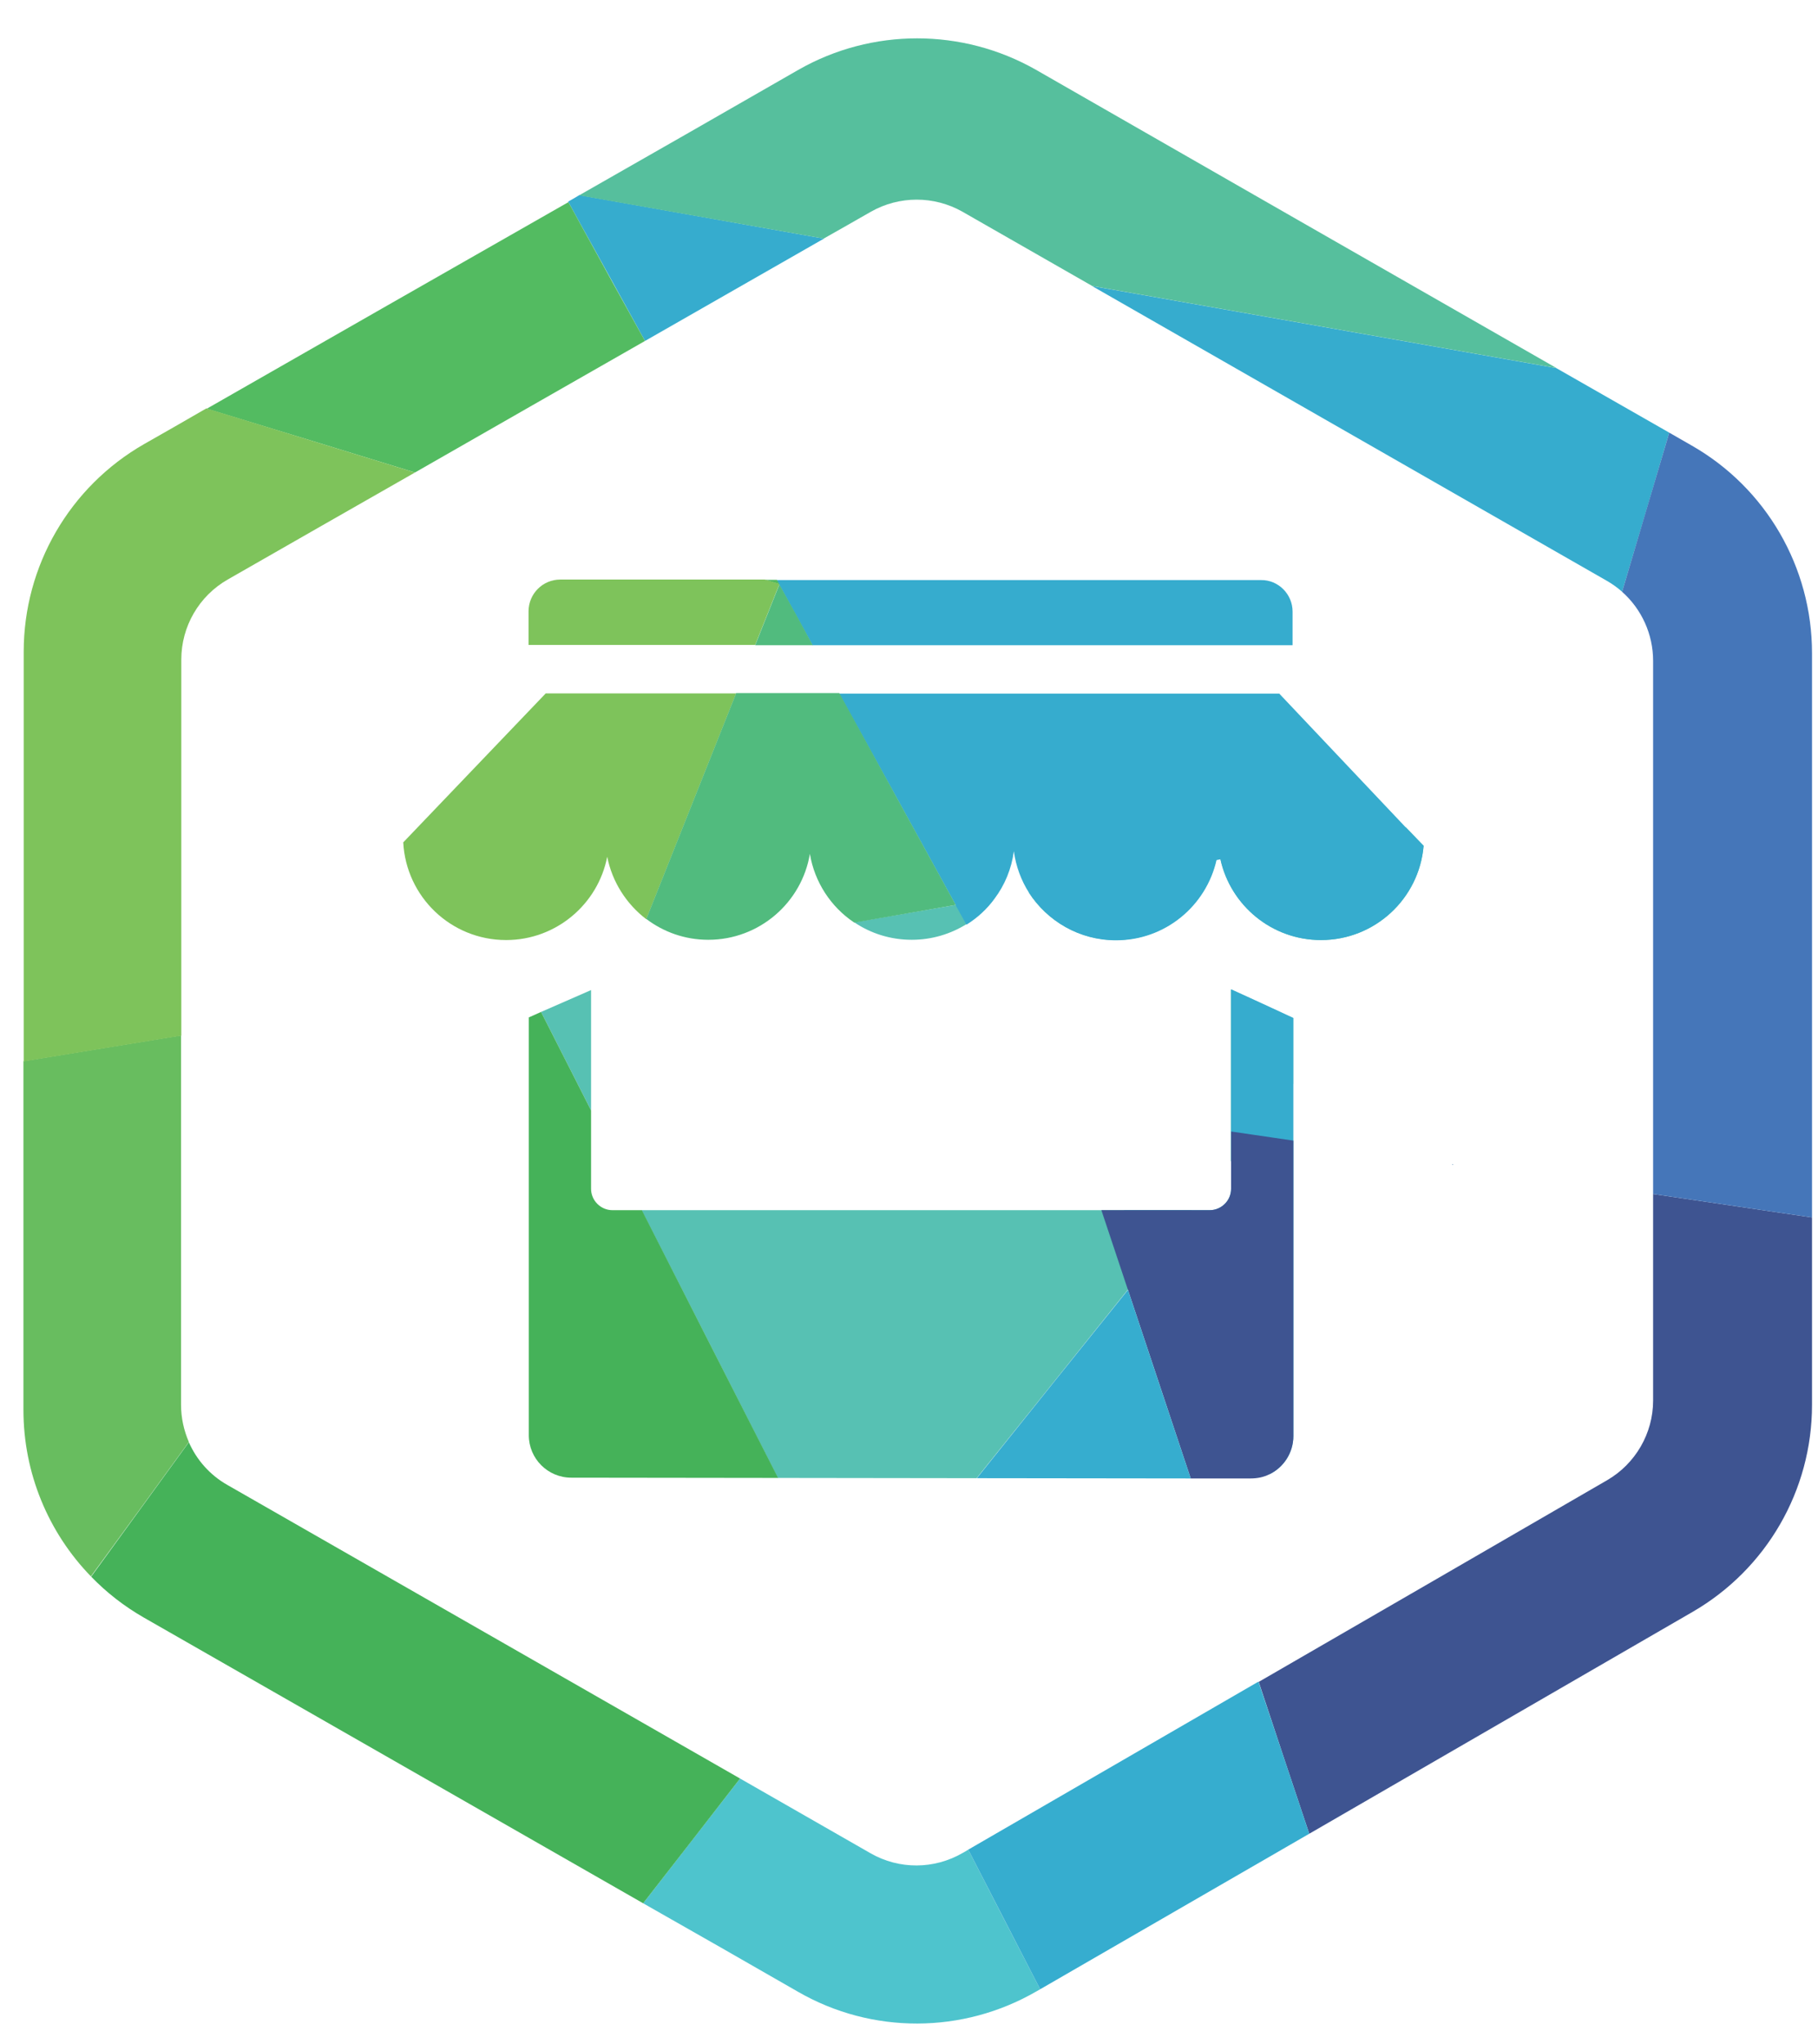 <?xml version="1.0" encoding="utf-8"?>
<!-- Generator: Adobe Illustrator 26.0.3, SVG Export Plug-In . SVG Version: 6.00 Build 0)  -->
<svg version="1.1" id="Слой_1" xmlns="http://www.w3.org/2000/svg" xmlns:xlink="http://www.w3.org/1999/xlink" x="0px" y="0px"
	 viewBox="0 0 697.9 784.6" style="enable-background:new 0 0 697.9 784.6;" xml:space="preserve">
<style type="text/css">
	.st0{fill:#56BF9D;}
	.st1{fill:#57C1B3;}
	.st2{fill:#36ACCE;}
	.st3{fill:#3E5491;}
	.st4{fill:#53BB61;}
	.st5{fill:#4576B9;}
	.st6{fill:#4EC4CD;}
	.st7{fill:#68BD5F;}
	.st8{fill:#7EC35B;}
	.st9{fill:#51BB7E;}
	.st10{fill:#45B259;}
	.st11{fill:#36ADCF;}
	.st12{fill:#B755A4;}
	.st13{fill:#141613;}
</style>
<path class="st1" d="M226.9,380.1v46.2c-6.4-12.6-12.8-25.2-19.2-37.8C214.1,385.7,220.5,382.9,226.9,380.1z"/>
<path class="st1" d="M381.8,344.8c-2.9,4-6.6,7.4-10.8,10c-6.1,3.8-13.3,6-21,6c-8.1,0-15.6-2.4-21.9-6.6c-0.1,0-0.1-0.1-0.2-0.1
	c13-2.2,26-4.5,39-6.7c0,0,0,0,0.1,0C371.8,346.5,376.8,345.7,381.8,344.8z"/>
<path class="st1" d="M457.5,464.6c-5.2,6.4-10.3,12.8-15.5,19.3c-3,3.8-6,7.5-9.1,11.3c-19.3,24.1-38.7,48.2-58,72.3h0l-76.3-0.1
	c-17.4-34.3-34.8-68.5-52.3-102.8H457.5z"/>
<path class="st1" d="M466.9,330.1c-4,17.6-19.7,30.8-38.6,30.8c-14,0-26.3-7.3-33.4-18.3C418.9,338.4,442.9,334.2,466.9,330.1z"/>
<path class="st1" d="M496.4,416.1c-5.2,6.5-10.5,13-15.7,19.6c-2.7,3.4-5.4,6.8-8.2,10.2c0-3.8,0-7.6,0-11.4c0-18.2,0-36.4,0-54.6
	c8,3.6,23.9,11,23.9,11L496.4,416.1z"/>
<path class="st1" d="M546.5,324.7c-1.7,20.3-18.7,36.2-39.4,36.2c-18.9,0-34.7-13.3-38.6-31c23.8-4.1,47.5-8.2,71.2-12.3
	L546.5,324.7z"/>
<path class="st2" d="M316.3,91.6c-22.9,13.1-45.8,26.2-68.7,39.3c0,0,0,0,0,0c-8.3-15.1-16.6-30.2-25-45.3c-1.5-2.7-3-5.5-4.5-8.2
	c1.4-0.8,2.9-1.6,4.3-2.5h0L316.3,91.6z"/>
<path class="st2" d="M496.2,234.8v12.9H311.9c-4.2-7.7-8.5-15.4-12.7-23.1c-0.1-0.1-0.1-0.2-0.2-0.3c-0.3-0.5-0.6-1.1-0.9-1.6h186
	C490.7,222.6,496.2,228.1,496.2,234.8z"/>
<path class="st2" d="M496.5,551.3c0,6.5-3.8,12.1-9.2,14.7c-15.1-27.4-30.2-54.7-45.3-82.1c-3.5-6.4-7.1-12.8-10.6-19.3h33
	c4.5,0,8.2-3.7,8.2-8.2c0-3.5,0-7.1,0-10.6c0-3.8,0-7.6,0-11.4c0-18.2,0-36.4,0-54.6c8,3.6,23.9,11,23.9,11l0,25.3l0,21.9
	L496.5,551.3z"/>
<path class="st2" d="M546.5,324.7c-1.7,20.3-18.7,36.2-39.4,36.2c-18.9,0-34.7-13.3-38.6-31c-0.5,0.1-1,0.2-1.5,0.3
	c-4,17.6-19.7,30.8-38.6,30.8c-14,0-26.3-7.3-33.4-18.3c-3-4.7-5-10.1-5.8-15.9c-0.9,6.8-3.5,13-7.4,18.2c-2.9,4-6.6,7.4-10.8,10
	c-1.4-2.5-2.7-4.9-4.1-7.4c0,0,0,0,0-0.1c-14.9-27.1-29.8-54.2-44.8-81.2h169l48.6,51.4L546.5,324.7z"/>
<path class="st2" d="M557.8,447.1c0,0,0,0.1,0,0.1c-0.1,0-0.2,0-0.2,0c0,0,0-0.1,0-0.1C557.6,447,557.7,447,557.8,447.1z"/>
<path class="st2" d="M640.8,166.1c-6,20.4-12,40.8-18.1,61.1c0,0,0,0-0.1-0.1c-1.8-1.6-3.8-3-5.9-4.2
	c-65.8-37.7-131.7-75.4-197.5-113.1l178.2,31.5C611.9,149.6,626.3,157.8,640.8,166.1C640.8,166.1,640.8,166.1,640.8,166.1z"/>
<path class="st3" d="M496.5,551.3c0,6.5-3.8,12.1-9.2,14.7c-2.2,1.1-4.6,1.6-7.2,1.6l-23,0c-8-24.1-16.1-48.3-24.1-72.4
	c-3.4-10.2-6.8-20.4-10.2-30.6h41.6c4.5,0,8.2-3.7,8.2-8.2c0-3.5,0-7.1,0-10.6c0-3.8,0-7.6,0-11.4c2.7,0.4,5.5,0.8,8.2,1.2
	c5.2,0.8,10.5,1.5,15.7,2.3L496.5,551.3z"/>
<path class="st3" d="M557.8,447.1c0,0,0,0.1,0,0.1c-0.1,0-0.2,0-0.2,0c0,0,0-0.1,0-0.1C557.6,447,557.7,447,557.8,447.1z"/>
<path class="st3" d="M695.6,467.4v72c0,32.8-17.5,63-45.8,79.4L502.6,704c-6.5-19.4-13-38.9-19.4-58.3
	c44.6-25.8,89.2-51.6,133.7-77.4c10.9-6.3,17.7-18,17.7-30.6v-79.3C654.9,461.4,675.2,464.4,695.6,467.4z"/>
<path class="st4" d="M247.6,130.9C247.5,130.9,247.5,130.9,247.6,130.9c-29.5,16.8-58.9,33.7-88.3,50.5c0,0,0,0,0,0
	c-26.7-8.2-53.3-16.4-80-24.5c0,0,0,0,0.1,0c46.3-26.5,92.5-52.9,138.8-79.3c1.5,2.7,3,5.4,4.5,8.2
	C230.9,100.7,239.2,115.8,247.6,130.9z"/>
<path class="st4" d="M299.2,224.3c-0.1,0-0.2-0.1-0.3-0.1c-1.8-0.5-3.5-1.1-5.3-1.6h4.6C298.6,223.2,298.9,223.8,299.2,224.3z"/>
<path class="st0" d="M597.5,141.3l-178.2-31.5h0c-16.6-9.5-33.2-19-49.8-28.5c-10.9-6.2-24.3-6.2-35.2,0c-6,3.4-12,6.9-18.1,10.3
	L222.3,75c28.1-16,56.2-32.1,84.2-48.2c28.2-16.1,62.9-16.1,91.2,0C464.3,65,530.9,103.2,597.5,141.3z"/>
<path class="st5" d="M557.8,447.1c0,0,0,0.1,0,0.1c-0.1,0-0.2,0-0.2,0c0,0,0-0.1,0-0.1C557.6,447,557.7,447,557.8,447.1z"/>
<path class="st5" d="M695.6,250.7v216.7c-20.4-3-40.7-6-61-9V253.7c0-10.2-4.4-19.8-11.8-26.4c0,0,0,0-0.1-0.1
	c6-20.4,12.1-40.7,18.1-61.1c0,0,0,0,0,0c2.9,1.7,5.8,3.3,8.7,5C678,187.4,695.6,217.8,695.6,250.7z"/>
<path class="st6" d="M399.3,763.7l-1.4,0.8c-28.3,16.4-63.2,16.5-91.5,0.2c-19.8-11.4-39.6-22.7-59.5-34
	c12.4-16,24.8-31.9,37.2-47.9c16.7,9.6,33.4,19.1,50.1,28.7c11,6.3,24.4,6.2,35.3-0.1c0.7-0.4,1.5-0.8,2.2-1.3
	C380.9,728,390.1,745.9,399.3,763.7z"/>
<path class="st7" d="M72.5,553.6c-12.5,17.2-25,34.4-37.6,51.6c-16.4-16.9-25.9-39.7-25.9-63.9V407.4c20.2-3.3,40.3-6.6,60.5-9.9
	v141.8C69.5,544.4,70.6,549.2,72.5,553.6z"/>
<path class="st8" d="M159.3,181.4C159.2,181.4,159.2,181.4,159.3,181.4c-24,13.7-48,27.4-71.9,41.1c-11,6.3-17.8,18-17.8,30.7v144.4
	c-20.2,3.3-40.3,6.6-60.5,9.9V250.2c0-32.9,17.6-63.3,46.2-79.7c8-4.5,15.9-9.1,23.9-13.7c0,0,0,0,0.1,0
	C105.9,165,132.6,173.2,159.3,181.4z"/>
<path class="st8" d="M282.6,266.2c-11.5,28.9-23,57.8-34.5,86.7c-7.6-5.8-13.1-14.3-15-24c-3.5,18.2-19.6,32-38.8,32
	c-21.2,0-38.4-16.6-39.5-37.5l54.7-57.2H282.6z"/>
<path class="st8" d="M299.2,224.3c0,0.1-0.1,0.1-0.1,0.2c-3.1,7.7-6.1,15.4-9.2,23.1h-87v-12.9c0-6.7,5.4-12.2,12.2-12.2h78.5
	c1.8,0.5,3.5,1.1,5.3,1.6C299,224.3,299.1,224.3,299.2,224.3z"/>
<path class="st9" d="M312,247.7h-22.1c3.1-7.7,6.1-15.4,9.2-23.1c0-0.1,0.1-0.2,0.1-0.2C303.5,232.1,307.8,239.9,312,247.7z"/>
<path class="st9" d="M366.9,347.4C366.9,347.4,366.9,347.5,366.9,347.4c-13,2.3-25.9,4.5-38.9,6.8c-0.1,0-0.1-0.1-0.2-0.1
	c-8.8-5.9-15.1-15.4-16.9-26.3c-3.1,18.7-19.4,33-39,33c-9,0-17.2-3-23.8-8c11.5-28.9,23-57.8,34.5-86.7h39.6
	C337.1,293.2,352,320.3,366.9,347.4C366.9,347.4,366.9,347.4,366.9,347.4z"/>
<path class="st10" d="M284.1,682.8c-12.4,16-24.8,32-37.2,47.9C183,694.1,119.1,657.6,55.2,621c-7.5-4.3-14.3-9.6-20.2-15.7
	c12.5-17.2,25-34.4,37.5-51.6c3,6.8,8.1,12.6,14.8,16.4C152.9,607.7,218.5,645.2,284.1,682.8z"/>
<path class="st10" d="M298.7,567.4l-79.4-0.1c-9,0-16.3-7.3-16.3-16.3c0-34,0-140.9,0-160.4c1.6-0.7,3.1-1.4,4.7-2.1
	c6.4,12.6,12.8,25.2,19.2,37.8v30.1c0,4.5,3.7,8.2,8.2,8.2h11.3C263.8,498.9,281.3,533.2,298.7,567.4z"/>
<path class="st11" d="M457.1,567.6l-82.1-0.1c19.3-24.1,38.6-48.2,58-72.3C441,519.4,449.1,543.5,457.1,567.6z"/>
<path class="st11" d="M502.6,704l-103.3,59.7c-9.2-17.9-18.4-35.7-27.6-53.6c37.1-21.5,74.3-43,111.4-64.5
	C489.6,665.1,496.1,684.6,502.6,704z"/>
</svg>

